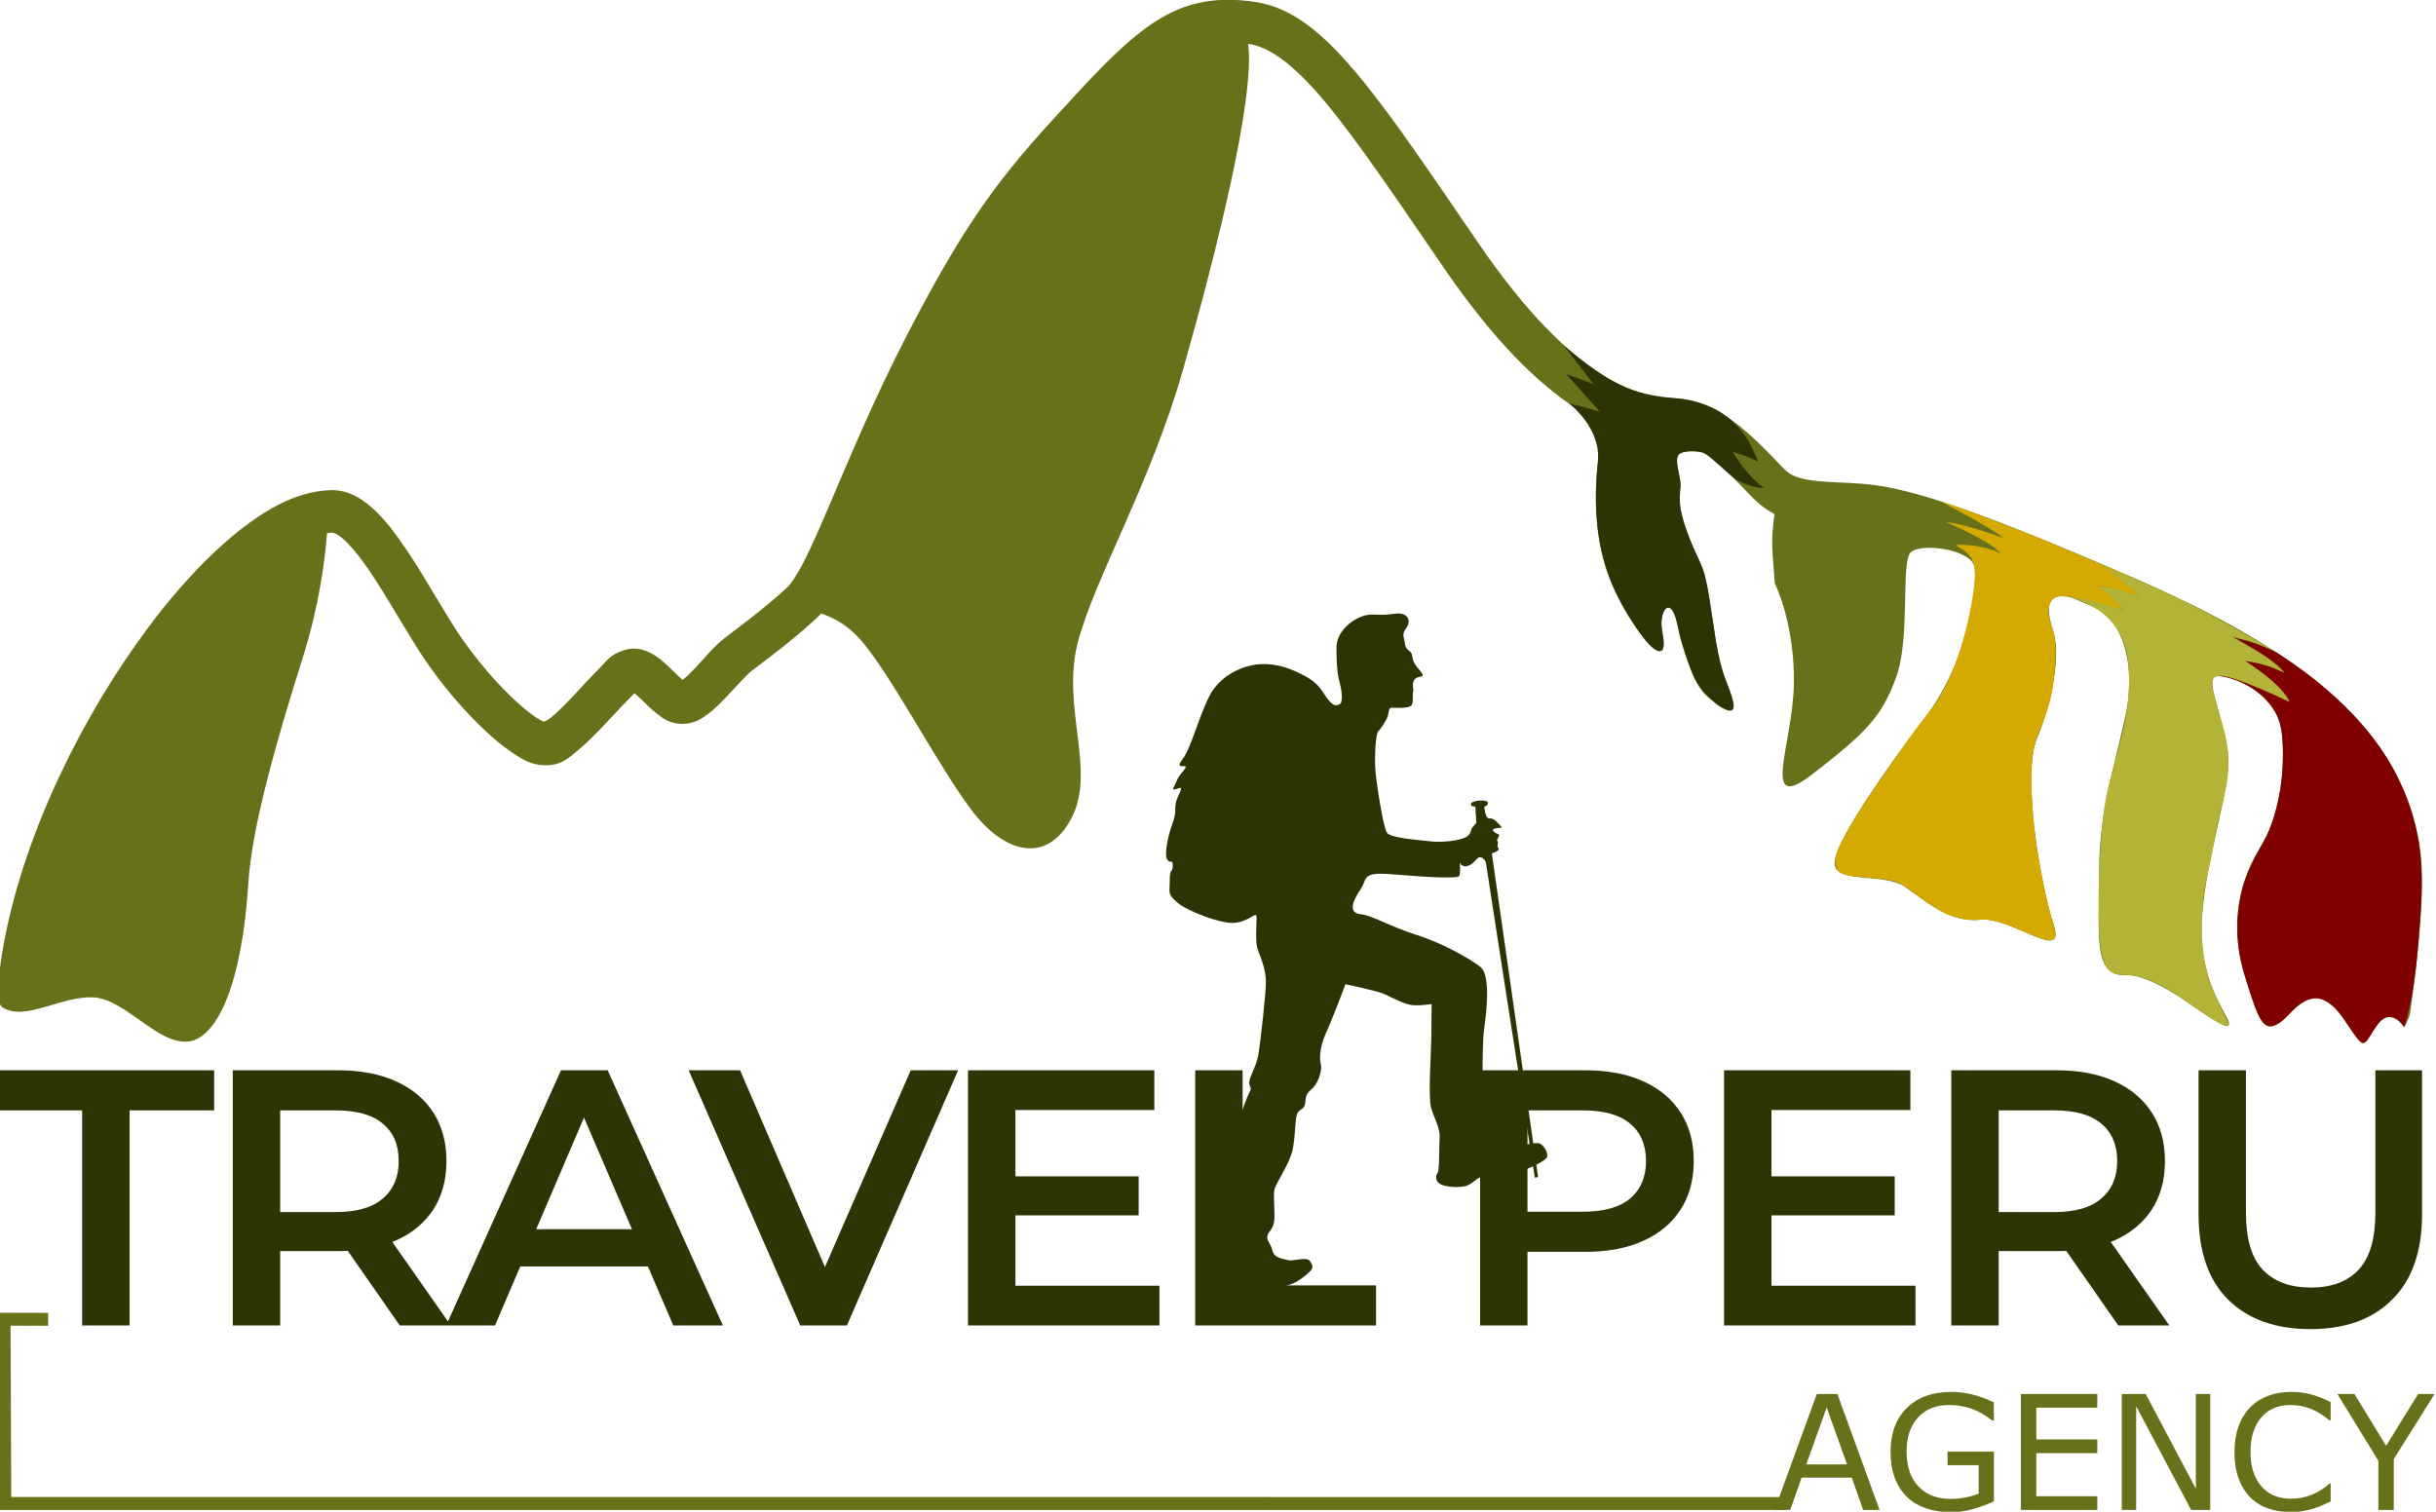 <svg xmlns:inkscape="http://www.inkscape.org/namespaces/inkscape" xmlns:sodipodi="http://sodipodi.sourceforge.net/DTD/sodipodi-0.dtd" xmlns="http://www.w3.org/2000/svg" xmlns:svg="http://www.w3.org/2000/svg" width="211.738mm" height="131.426mm" viewBox="0 0 211.738 131.426" id="svg5" inkscape:version="1.2.1 (9c6d41e410, 2022-07-14, custom)" sodipodi:docname="logo.svg" xml:space="preserve"><defs id="defs2"></defs><g inkscape:groupmode="layer" id="layer2" inkscape:label="logo" style="display:inline" transform="translate(-296.843,-96.576)"><g id="g50015" transform="matrix(1.123,0,0,1.123,812.694,134.484)" inkscape:label="color claro" inkscape:export-filename="Travel Peru Agency\Logo - Travel Peru Agency.png" inkscape:export-xdpi="11.595861" inkscape:export-ydpi="11.595861" style="display:inline"><path style="display:inline;fill:none;fill-opacity:1;stroke:#68701a;stroke-width:1;stroke-dasharray:none;stroke-opacity:1" d="m -455.625,68.377 -3.409,-0.008 0.055,14.265 137.622,8.1e-4" id="path49991" sodipodi:nodetypes="cccc" inkscape:label="line"></path><path d="m -313.871,83.134 h -1.272 l -0.88,-2.502 h -3.883 l -0.88,2.502 h -1.212 l 3.268,-8.977 h 1.592 z m -2.52,-3.527 -1.574,-4.407 -1.58,4.407 z m 11.371,2.864 q -0.736,0.338 -1.61,0.591 -0.868,0.247 -1.682,0.247 -1.049,0 -1.923,-0.289 -0.874,-0.289 -1.489,-0.868 -0.621,-0.585 -0.959,-1.459 -0.338,-0.88 -0.338,-2.056 0,-2.152 1.254,-3.394 1.26,-1.248 3.455,-1.248 0.766,0 1.561,0.187 0.802,0.181 1.724,0.621 v 1.417 h -0.109 q -0.187,-0.145 -0.543,-0.38 -0.356,-0.235 -0.699,-0.392 -0.416,-0.187 -0.947,-0.307 -0.525,-0.127 -1.194,-0.127 -1.507,0 -2.387,0.971 -0.874,0.965 -0.874,2.617 0,1.742 0.916,2.713 0.916,0.965 2.496,0.965 0.579,0 1.152,-0.115 0.579,-0.115 1.013,-0.295 v -2.201 h -2.406 v -1.049 h 3.587 z m 8,0.663 h -5.914 v -8.977 h 5.914 v 1.061 h -4.721 v 2.46 h 4.721 v 1.061 h -4.721 v 3.334 h 4.721 z m 8.742,0 h -1.477 l -4.256,-8.031 v 8.031 h -1.115 v -8.977 h 1.851 l 3.883,7.331 v -7.331 h 1.115 z m 9.321,-0.651 q -0.332,0.145 -0.603,0.271 -0.265,0.127 -0.699,0.265 -0.368,0.115 -0.802,0.193 -0.428,0.084 -0.947,0.084 -0.977,0 -1.779,-0.271 -0.796,-0.277 -1.387,-0.862 -0.579,-0.573 -0.904,-1.453 -0.326,-0.886 -0.326,-2.056 0,-1.109 0.314,-1.984 0.314,-0.874 0.904,-1.477 0.573,-0.585 1.381,-0.892 0.814,-0.307 1.803,-0.307 0.723,0 1.441,0.175 0.723,0.175 1.604,0.615 v 1.417 h -0.09 q -0.742,-0.621 -1.471,-0.904 -0.73,-0.283 -1.561,-0.283 -0.681,0 -1.23,0.223 -0.543,0.217 -0.971,0.681 -0.416,0.452 -0.651,1.145 -0.229,0.687 -0.229,1.592 0,0.947 0.253,1.628 0.259,0.681 0.663,1.109 0.422,0.446 0.983,0.663 0.567,0.211 1.194,0.211 0.862,0 1.616,-0.295 0.754,-0.295 1.411,-0.886 h 0.084 z m 8.043,-8.326 -3.159,5.04 v 3.937 h -1.194 v -3.81 l -3.171,-5.167 h 1.32 l 2.454,4.015 2.478,-4.015 z" id="text49995" style="font-size:12.347px;-inkscape-font-specification:sans-serif;fill:#68701a;stroke-width:0.265" inkscape:label="Agency" aria-label="AGENCY"></path><path style="font-weight:600;font-size:28.222px;line-height:0.1;font-family:Montserrat;-inkscape-font-specification:'Montserrat Semi-Bold';text-align:center;letter-spacing:-1.323px;text-anchor:middle;fill:#2f3404;stroke-width:0.265" d="M -452.992,68.854 V 52.203 h -6.548 v -3.104 h 16.764 v 3.104 h -6.548 v 16.651 z m 11.659,0 v -19.756 h 8.128 q 2.625,0 4.487,0.847 1.891,0.847 2.907,2.427 1.016,1.58 1.016,3.754 0,2.173 -1.016,3.754 -1.016,1.552 -2.907,2.399 -1.863,0.818 -4.487,0.818 h -6.096 l 1.637,-1.665 v 7.422 z m 12.926,0 -4.995,-7.168 h 3.923 l 5.024,7.168 z m -9.257,-7.027 -1.637,-1.75 h 5.927 q 2.427,0 3.641,-1.044 1.242,-1.044 1.242,-2.907 0,-1.891 -1.242,-2.907 -1.214,-1.016 -3.641,-1.016 h -5.927 l 1.637,-1.806 z m 12.845,7.027 8.89,-19.756 h 3.612 l 8.918,19.756 h -3.838 l -7.648,-17.808 h 1.468 l -7.62,17.808 z m 4.092,-4.572 0.988,-2.879 h 10.668 l 0.988,2.879 z m 23.315,4.572 -8.636,-19.756 h 3.979 l 7.705,17.865 h -2.286 l 7.789,-17.865 h 3.669 l -8.608,19.756 z m 16.372,-11.543 h 9.821 v 3.02 h -9.821 z m 0.282,8.467 h 11.148 v 3.076 h -14.817 v -19.756 h 14.422 v 3.076 h -10.753 z m 13.917,3.076 v -19.756 h 3.669 v 16.651 h 10.329 v 3.104 z m 22.049,0 v -19.756 h 8.128 q 2.625,0 4.487,0.847 1.891,0.847 2.907,2.427 1.016,1.58 1.016,3.754 0,2.173 -1.016,3.754 -1.016,1.58 -2.907,2.427 -1.863,0.847 -4.487,0.847 h -6.096 l 1.637,-1.722 v 7.422 z m 3.669,-7.027 -1.637,-1.778 h 5.927 q 2.427,0 3.641,-1.016 1.242,-1.044 1.242,-2.907 0,-1.891 -1.242,-2.907 -1.214,-1.016 -3.641,-1.016 h -5.927 l 1.637,-1.806 z m 18.602,-4.516 h 9.821 v 3.02 h -9.821 z m 0.282,8.467 h 11.148 v 3.076 h -14.817 v -19.756 h 14.422 v 3.076 h -10.753 z m 13.917,3.076 v -19.756 h 8.128 q 2.625,0 4.487,0.847 1.891,0.847 2.907,2.427 1.016,1.58 1.016,3.754 0,2.173 -1.016,3.754 -1.016,1.552 -2.907,2.399 -1.863,0.818 -4.487,0.818 h -6.096 l 1.637,-1.665 v 7.422 z m 12.926,0 -4.995,-7.168 h 3.923 l 5.024,7.168 z m -9.257,-7.027 -1.637,-1.75 h 5.927 q 2.427,0 3.641,-1.044 1.242,-1.044 1.242,-2.907 0,-1.891 -1.242,-2.907 -1.214,-1.016 -3.641,-1.016 h -5.927 l 1.637,-1.806 z m 24.134,7.31 q -4.064,0 -6.378,-2.286 -2.286,-2.286 -2.286,-6.604 V 49.099 h 3.669 v 11.007 q 0,3.048 1.298,4.431 1.326,1.383 3.725,1.383 2.399,0 3.697,-1.383 1.298,-1.383 1.298,-4.431 V 49.099 h 3.612 V 60.247 q 0,4.318 -2.314,6.604 -2.286,2.286 -6.322,2.286 z" id="text49999" inkscape:label="Travel Peru" aria-label="TRAVEL PERU"></path><path id="path50001" style="color:#000000;fill:#68701a;fill-opacity:1;stroke-width:0.939" d="m -271.888,34.463 c 3.7e-4,0.345 -0.005,0.695 -0.016,1.049 l -2e-5,6.6e-4 c -0.043,1.415 -0.167,2.884 -0.301,4.247 -0.267,2.727 -0.613,4.966 -0.613,4.966 l -0.002,-5.7e-4 c 0.009,0.212 -0.446,1.06 -0.446,1.06 0,0 -1.027,-1.669 -2.073,-0.214 -1.046,1.455 -0.873,2.2 -2.194,0.16 -1.321,-2.04 -2.555,-3.189 -4.535,-1.082 -1.979,2.107 -2.366,1.046 -3.583,-3.055 -1.218,-4.101 -0.213,-7.398 1.219,-9.724 1.432,-2.327 1.975,-5.424 1.705,-8.766 -0.269,-3.342 -4.177,-4.673 -5.078,-4.508 -0.901,0.164 0.398,2.766 0.861,5.606 0.463,2.839 -1.578,7.638 -1.977,13.097 -0.399,5.459 2.654,8.058 2.005,8.353 -0.649,0.295 -5.298,-4.048 -7.95,-3.924 -2.652,0.124 -1.941,-3.648 -2.003,-8.073 -0.062,-4.425 1.391,-8.942 2.039,-12.037 0.574,-2.736 0.409,-6.435 -2.004,-8.182 -0.749,-0.323 -1.502,-0.648 -2.189,-0.94 -2.212,-0.506 -1.883,1.133 -1.384,2.696 0.571,1.788 -0.128,5.47 -1.288,8.239 -1.16,2.769 0.253,11.285 1.292,14.38 1.039,3.095 -3.262,-0.628 -5.671,-0.368 -2.409,0.26 -4.262,-1.476 -5.833,-2.55 -1.57,-1.074 -5.201,-0.269 -5.437,-1.673 -0.236,-1.404 3.531,-6.86 6.992,-11.419 3.46,-4.559 4.064,-10.359 3.819,-11.689 -0.245,-1.331 -4.143,-1.886 -4.932,-1.102 -0.789,0.783 0.005,6.554 -1.12,9.654 -1.126,3.099 -2.35,4.306 -6.466,7.499 -4.116,3.193 -1.533,-2.27 -1.453,-6.969 0.08,-4.699 -1.479,-7.791 -1.479,-7.791 l -0.174,-2.338 c -0.076,-1.023 0.022,-2.112 0.153,-3.025 -0.443,-0.232 -0.875,-0.518 -1.282,-0.884 -0.872,-0.784 -1.848,-1.966 -3.052,-3.002 -0.407,-0.35 -0.826,-0.662 -1.241,-0.926 -0.837,-0.078 -1.577,-0.077 -1.779,0.133 -0.53,0.551 0.287,1.976 0.014,2.917 -0.273,0.941 0.604,3.544 1.594,5.598 0.99,2.054 0.865,6.545 2.188,9.645 1.322,3.1 -0.952,1.303 -1.824,0.475 -0.872,-0.828 -1.753,-3.53 -2.178,-5.543 -0.425,-2.013 -1.472,-1.2 -1.1,0.749 0.372,1.948 -0.438,2.021 -2.031,-0.395 -1.593,-2.417 -2.794,-4.524 -3.09,-8.593 -0.204,-2.811 0.266,-5.662 0.576,-7.156 -0.662,-0.309 -1.35,-0.681 -2.062,-1.139 -2.986,-1.919 -6.401,-5.22 -10.266,-10.853 -3.785,-5.515 -6.695,-9.852 -9.138,-12.8 -2.443,-2.948 -4.351,-4.36 -5.971,-4.61 h -3.3e-4 c -0.034,-0.009 -0.066,-0.009 -0.099,-0.012 0.557,4.19 -2.523,16.366 -5.02,25.151 -2.544,8.948 -6.907,16.3 -8.17,21.217 -1.262,4.918 1.377,9.778 -0.404,13.408 -1.781,3.63 -5.024,3.091 -7.656,-0.257 -2.633,-3.348 -6.628,-11.22 -9.025,-13.691 -0.891,-0.919 -1.882,-1.439 -2.774,-1.732 -0.108,0.119 -0.221,0.235 -0.34,0.344 -2.139,1.968 -3.902,3.216 -5.078,4.125 -0.322,0.249 -1.149,1.178 -1.974,2.045 -0.412,0.434 -0.84,0.862 -1.333,1.236 -0.493,0.374 -1.057,0.776 -1.977,0.792 -0.961,0.02 -1.543,-0.423 -2.001,-0.781 -0.458,-0.358 -0.826,-0.738 -1.159,-1.063 -0.253,-0.247 -0.432,-0.394 -0.594,-0.523 -0.06,0.07 -0.073,0.081 -0.418,0.427 -0.511,0.512 -1.152,1.217 -1.822,1.928 -0.67,0.711 -1.366,1.428 -2.078,2.02 -0.712,0.592 -1.34,1.245 -2.676,1.196 -1.056,-0.038 -1.732,-0.483 -2.518,-1.018 -0.787,-0.535 -1.612,-1.238 -2.465,-2.072 -1.707,-1.668 -3.511,-3.856 -4.959,-6.189 -1.394,-2.245 -2.731,-4.618 -3.959,-6.331 -0.614,-0.856 -1.206,-1.541 -1.679,-1.94 -0.472,-0.399 -0.752,-0.461 -0.823,-0.459 l -0.002,8e-5 c -0.121,0 -0.256,0.022 -0.389,0.04 -0.168,2.187 -0.625,5.666 -1.869,9.605 -2.097,6.641 -3.957,13.192 -4.226,17.532 -0.475,7.665 -2.399,12.092 -4.752,12.23 -2.353,0.138 -4.818,-3.343 -7.286,-3.432 -2.468,-0.089 -5.242,1.868 -6.959,0.793 -0.365,-0.228 -0.455,-0.888 -0.373,-1.781 h -9.3e-4 c 7.5e-4,-0.009 0.003,-0.018 0.003,-0.026 0.012,-0.128 0.028,-0.26 0.046,-0.396 0.873,-8.214 4.863,-17.325 9.72,-24.592 2.47,-3.695 5.162,-6.905 7.86,-9.26 2.698,-2.355 5.396,-3.947 8.166,-4.001 l 0.002,10e-5 c 1.195,-0.024 2.191,0.546 3.008,1.236 0.816,0.69 1.527,1.559 2.227,2.535 1.4,1.952 2.742,4.356 4.082,6.515 1.285,2.07 2.961,4.102 4.462,5.57 0.751,0.734 1.462,1.329 2.016,1.706 0.458,0.311 0.659,0.347 0.653,0.371 0.118,-0.057 0.348,-0.156 0.593,-0.359 0.504,-0.419 1.145,-1.066 1.786,-1.747 0.641,-0.68 1.286,-1.395 1.886,-1.996 0.6,-0.602 0.874,-1.133 2.039,-1.468 0.967,-0.278 1.796,0.106 2.322,0.451 0.526,0.345 0.916,0.732 1.274,1.081 0.343,0.335 0.642,0.624 0.853,0.793 0.013,-0.009 -0.012,0.009 0.003,-0.009 0.237,-0.18 0.578,-0.504 0.938,-0.882 0.719,-0.756 1.441,-1.682 2.345,-2.381 1.275,-0.986 2.874,-2.114 4.861,-3.942 0.191,-0.176 0.737,-0.952 1.311,-2.1 0.574,-1.147 1.237,-2.669 1.996,-4.451 1.519,-3.563 3.436,-8.167 5.998,-13.114 5.092,-9.833 7.805,-12.849 13.144,-18.615 2.706,-2.923 4.723,-4.842 6.87,-5.993 2.148,-1.151 4.402,-1.37 6.895,-0.986 2.953,0.455 5.372,2.588 8.003,5.764 2.631,3.175 5.542,7.539 9.316,13.037 3.692,5.381 6.834,8.342 9.333,9.948 2.499,1.606 4.328,1.9 5.728,1.93 2.284,0.047 4.118,1.327 5.573,2.579 1.455,1.252 2.651,2.64 3.107,3.05 1.027,0.924 3.363,0.799 5.696,0.97 3.034,0.221 7.184,1.186 21.615,7.491 7.299,3.189 12.364,6.322 15.816,9.667 3.452,3.345 5.251,6.956 5.872,10.746 0.142,0.864 0.199,1.846 0.2,2.881 z" inkscape:label="machupicchu"></path><path style="display:inline;fill:#2e3304;stroke:none;stroke-width:0.183" d="m -363.014,66.66 c 0.867,-0.13 0.878,-0.608 1.611,-0.611 0.733,-0.003 1.884,-0.271 2.442,-0.604 0.279,-0.166 0.82,-0.561 1.051,-0.828 0.231,-0.268 0.153,-0.409 -0.029,-0.723 -0.245,-0.422 -1.338,0.022 -1.717,-0.099 -0.379,-0.122 -1.057,-0.116 -1.213,-0.754 -0.156,-0.638 -0.492,-0.745 -0.373,-1.154 0.119,-0.409 0.393,-0.402 0.504,-1.051 0.111,-0.648 -0.107,-2.081 0.052,-2.588 0.159,-0.506 1.183,-2.002 1.385,-3.008 0.202,-1.007 0.179,-1.928 0.287,-2.544 0.108,-0.616 0.521,-0.504 0.647,-0.88 0.126,-0.376 -0.058,-0.783 0.513,-1.24 0.571,-0.457 0.842,-1.541 0.744,-1.899 -0.097,-0.358 -0.164,-1.25 0.394,-2.476 0.558,-1.226 1.507,-3.764 1.507,-3.764 0,0 2.512,0.517 3.043,0.774 0.531,0.257 1.448,0.733 2.021,0.828 0.573,0.096 1.6,-0.071 1.6,-0.071 0,0 -0.011,1.703 -0.021,2.631 -0.01,0.928 -0.252,4.527 -0.029,5.351 0.223,0.824 0.719,1.602 0.671,2.328 -0.048,0.726 -1.9e-4,2.543 -0.154,2.759 -0.154,0.215 -0.204,0.591 0.163,0.846 0.367,0.255 1.617,0.353 2.159,0.123 0.542,-0.229 0.677,-0.609 1.143,-0.654 0.466,-0.045 1.622,-0.038 2.584,-0.316 0.962,-0.278 2.399,-0.928 2.436,-1.279 0.037,-0.351 -0.296,-0.887 -0.601,-0.998 -0.305,-0.111 -1.281,0.189 -1.785,0.149 -0.505,-0.039 -0.938,0.135 -1.319,-0.175 -0.382,-0.31 -0.705,-0.456 -0.95,-0.577 -0.245,-0.122 -0.376,-3.492 -0.357,-4.639 0.019,-1.147 -0.01,-2.694 0.153,-3.839 0.163,-1.144 0.485,-3.948 -0.311,-4.576 -0.796,-0.628 -2.89,-1.833 -4.959,-2.488 -2.069,-0.655 -3.347,-1.483 -4.332,-1.601 -0.985,-0.118 -0.582,-1.046 0.012,-1.926 0.594,-0.879 -0.022,-1.381 2.683,-1.144 2.705,0.237 4.797,0.309 4.939,0.128 0.142,-0.181 0.056,-1.042 0.056,-1.042 0,0 0.159,0.381 0.608,0.25 0.449,-0.131 0.647,-0.551 0.865,-0.658 0.218,-0.107 0.541,0.231 0.555,0.422 0.014,0.191 3.781,24.368 3.781,24.368 l 0.254,-0.043 -3.581,-25.065 c 0,0 0.68,-0.191 0.509,-0.401 -0.171,-0.21 0.041,-0.408 -0.075,-0.544 -0.116,-0.136 0.267,-0.458 0.079,-0.525 -0.188,-0.067 -0.636,-0.332 -0.323,-0.438 0.312,-0.106 0.733,0.018 0.485,-0.224 -0.248,-0.242 -0.521,-0.614 -0.864,-0.573 -0.344,0.041 -0.388,-0.921 -0.388,-0.921 0,0 0.293,-0.037 0.269,-0.303 -0.024,-0.266 -1.317,-0.182 -1.311,0.112 0.006,0.294 0.363,0.109 0.353,0.259 -0.01,0.15 0.067,1.193 0.067,1.193 0,0 -0.083,0.097 -0.294,0.344 -0.211,0.246 -0.031,0.525 -0.548,0.786 -0.517,0.261 -1.844,0.426 -2.815,0.298 -0.972,-0.128 -2.976,-0.23 -3.266,-0.667 -0.29,-0.437 -0.816,-3.839 -0.889,-4.83 -0.073,-0.991 0.008,-2.837 0.233,-3.035 0.225,-0.198 0.632,-0.86 0.73,-1.168 0.098,-0.308 0.044,-0.655 0.313,-0.641 0.269,0.013 1.409,0.089 1.547,-0.215 0.138,-0.304 0.025,-0.91 0.097,-0.983 0.072,-0.074 -0.158,-0.773 0.163,-1.039 0.321,-0.266 0.849,-0.045 0.412,-0.573 -0.436,-0.527 -0.581,-0.695 -0.642,-1.187 -0.061,-0.491 -0.491,-0.353 -0.565,-0.933 -0.073,-0.58 -0.273,-0.74 0.101,-1.234 0.374,-0.495 0.229,-1.288 -0.993,-1.095 -1.223,0.193 -1.644,-0.101 -2.451,0.198 -0.807,0.298 -1.945,1.176 -1.956,2.389 -0.011,1.213 0.065,2.076 0.248,2.744 0.182,0.668 0.265,1.559 -0.019,1.673 -0.284,0.114 -0.446,0.161 -0.898,-0.399 -0.452,-0.56 -0.635,-1.182 -1.722,-1.77 -1.087,-0.588 -2.202,-1.005 -3.492,-0.944 -1.29,0.061 -3.099,0.825 -3.936,2.435 -0.837,1.61 -1.433,4.055 -2.095,4.923 -0.662,0.867 0.302,0.371 0.239,0.615 -0.063,0.244 -0.488,0.534 -0.717,1.108 -0.229,0.573 -0.417,0.67 -0.072,0.603 0.345,-0.067 0.648,-0.37 0.218,0.516 -0.429,0.885 -0.046,1.045 -0.437,2.096 -0.391,1.052 -0.661,2.456 -0.418,2.829 0.243,0.373 0.449,-0.089 0.423,0.518 -0.026,0.607 -0.231,0.074 -0.229,1.079 0.002,1.005 -0.212,1.046 0.595,1.737 0.807,0.691 3.296,1.599 4.275,1.576 0.98,-0.022 1.599,-0.638 1.791,-0.615 0.191,0.023 -0.154,1.916 0.175,2.747 0.329,0.83 0.598,1.611 0.607,2.431 0.009,0.82 -0.423,4.702 -0.593,5.674 -0.17,0.972 -0.799,1.819 -0.688,2.25 0.111,0.431 0.187,0.256 -0.055,0.754 -0.242,0.499 -1.244,3.268 -1.518,4.427 -0.274,1.159 -0.877,3.619 -0.885,4.994 -0.008,1.376 0.101,2.567 0.207,2.995 0.195,0.535 0.103,0.554 -0.003,1.345 -0.072,0.561 -0.312,1.506 -0.251,1.618 0.591,0.383 1.527,0.426 2.139,0.346 z" id="path50003" inkscape:label="trekking" sodipodi:nodetypes="ccsssssssssssssscsscssssssscsssssscsssssscssscccsssssscscscssssscscsssssssssssssscssssssssscsssscsssssccccc" inkscape:export-filename="Travel Peru Agency\Logo - Travel Peru Agency.svg" inkscape:export-xdpi="11.595861" inkscape:export-ydpi="11.595861"></path><path style="fill:#800000;fill-opacity:1;stroke:none;stroke-width:0.25;stroke-opacity:1" d="m -287.67,18.553 c 1.093,0.135 3.27,0.816 4.431,2.831 0.617,1.071 0.661,2.778 0.543,4.561 -0.118,1.783 -0.657,3.958 -1.282,5.136 -0.625,1.178 -1.59,2.736 -1.934,4.445 -0.344,1.709 -0.491,3.763 0.36,6.441 0.85,2.678 1.152,3.371 1.594,3.632 0.442,0.261 1.014,-0.111 1.425,-0.489 0.411,-0.378 0.745,-0.816 1.254,-1.165 0.509,-0.349 1.123,-0.557 1.68,-0.328 0.556,0.229 1.072,0.66 1.575,1.388 0.503,0.727 1.275,1.995 1.565,1.975 0.29,-0.02 0.501,-0.501 0.902,-1.092 0.401,-0.591 0.723,-1.011 1.342,-0.896 0.619,0.115 0.948,0.768 0.948,0.768 0,0 0.768,-2.232 1.085,-6.398 0.317,-4.167 0.86,-8.364 -1.848,-13.452 -2.708,-5.088 -7.952,-8.411 -9.143,-9.169 -0.914,-0.582 -3.367,-1.184 -3.367,-1.184 0,0 3.331,1.693 4.007,2.773 -0.878,-0.59 -3.044,-0.922 -3.044,-0.922 0,0 2.925,1.835 3.45,3.188 -1.096,-1.139 -5.084,-2.142 -5.543,-2.044 z" id="path50005" sodipodi:nodetypes="cssssssssssssscsssccccc"></path><path style="fill:#b3b337;fill-opacity:1;stroke:none;stroke-width:0.25;stroke-opacity:1" d="m -299.162,12.447 c 0.677,0.23 2.641,0.833 3.711,2.557 0.655,1.055 1.055,2.383 0.824,5.359 -0.231,2.976 -1.567,5.787 -1.925,8.994 -0.358,3.207 -0.407,5.963 -0.344,8.632 0.064,2.668 0.589,3.646 1.617,3.713 l 1.027,0.066 c 0,0 1.363,0.043 3.97,1.913 2.607,1.87 3.198,2.067 3.391,1.921 0.193,-0.146 -0.839,-1.485 -1.531,-3.773 -0.692,-2.288 -0.656,-5.264 -0.064,-7.876 0.592,-2.611 0.551,-3.084 1.314,-6.23 0.763,-3.147 -0.12,-5.137 -0.452,-6.418 -0.331,-1.28 -1.019,-2.775 0.148,-2.754 1.167,0.021 5.347,2.044 5.347,2.044 -0.524,-1.081 -1.864,-2.138 -3.447,-3.186 1.262,0.143 2.176,0.516 3.041,0.921 -1.023,-1.159 -2.58,-1.916 -4.004,-2.772 0.887,0.243 1.301,0.183 3.336,1.165 0,0 -4.113,-2.555 -8.287,-4.492 -4.174,-1.938 -5.239,-2.113 -5.239,-2.113 1.075,0.618 2.057,1.38 2.946,2.287 -1.109,-0.509 -2.19,-0.677 -3.27,-0.819 0.778,0.573 1.517,1.172 2.026,1.929 -1.327,-0.64 -2.961,-1.041 -4.136,-1.068 z" id="path50007" sodipodi:nodetypes="cssssscssssssscccccsccccc"></path><path style="fill:#d4aa00;fill-opacity:1;stroke:none;stroke-width:0.25;stroke-opacity:1" d="m -307.993,8.427 c 0.368,0.318 1.618,0.684 1.512,2.422 -0.135,2.207 -1.214,7.513 -3.325,10.2 -2.112,2.687 -3.327,4.565 -4.425,6.158 -1.099,1.593 -2.779,4.26 -2.992,5.166 -0.213,0.906 -0.051,1.435 0.904,1.638 0.954,0.203 2.917,0.185 3.828,0.541 0.912,0.356 2.843,2.156 4.102,2.575 1.26,0.419 2.087,0.339 2.194,0.323 0.108,-0.015 0.543,-0.033 0.873,0.014 0.33,0.048 1.121,0.251 2.347,0.785 1.227,0.534 2.131,0.929 2.525,0.742 0.394,-0.187 0.164,-0.668 -0.24,-2.159 -0.403,-1.491 -1.079,-4.94 -1.24,-6.759 -0.16,-1.819 -0.362,-4.592 0.059,-6.129 0.421,-1.537 1.221,-2.648 1.475,-5.029 0.254,-2.381 0.19,-3.26 -0.212,-4.366 -0.402,-1.105 -0.131,-1.812 0.389,-2.084 0.731,-0.381 4.594,0.761 5.193,1.048 -0.156,-0.242 -1.013,-1.37 -2.025,-1.929 1.588,0.14 3.285,0.824 3.285,0.824 -0.526,-0.542 -1.789,-1.689 -2.954,-2.305 l 2.932,1.07 c 0,0 -6.789,-2.898 -7.358,-3.127 -0.57,-0.229 -6.486,-2.558 -7.97,-2.973 0,0 3.783,1.951 4.874,2.85 0,0 -2.756,-1.077 -4.475,-1.262 0,0 3.412,1.454 4.243,2.438 -1.427,-0.715 -3.072,-0.7 -3.518,-0.673 z" id="path50009" sodipodi:nodetypes="cssssssssssssssssscccccsccccc"></path><path style="fill:#2e3304;fill-opacity:1;stroke:none;stroke-width:0.25;stroke-opacity:1" d="m -337.936,-2.556 c 0,0 2.529,1.892 2.26,4.552 -0.269,2.661 -0.255,5.499 0.7,8.394 0.955,2.895 2.756,5.205 3.233,5.708 0.477,0.503 0.99,0.789 1.125,0.31 0.135,-0.479 -0.209,-1.466 -0.143,-2.044 0.066,-0.578 0.253,-1.172 0.628,-1.073 0.375,0.098 0.626,1.241 0.74,1.864 0.114,0.623 0.757,2.644 1.176,3.547 0.418,0.902 1.571,2.03 2.197,2.342 0.626,0.312 1.04,0.337 0.727,-0.802 -0.313,-1.138 -0.817,-1.728 -1.232,-4.28 -0.415,-2.552 -0.671,-4.752 -1.04,-5.716 -0.369,-0.964 -1.194,-2.422 -1.596,-4.077 -0.34,-1.4 -0.064,-2.032 -0.122,-2.551 -0.078,-0.702 -0.468,-1.817 -0.151,-2.163 0.317,-0.345 1.536,-0.386 2.089,-0.071 0.553,0.315 1.998,1.819 2.507,2.065 1.114,0.539 1.576,0.546 2.023,0.588 -1.485,-1.155 -2.281,-2.573 -2.406,-2.806 0.467,0.134 1.325,0.419 1.974,0.768 -0.385,-0.799 -0.864,-2.367 -2.673,-3.667 -1.191,-0.856 -2.811,-1.197 -3.958,-1.283 -1.146,-0.086 -2.875,-0.313 -4.674,-1.32 -1.799,-1.007 -3.752,-2.727 -3.752,-2.727 l 2.286,2.968 -2.105,-0.761 2.596,2.896 z" id="path50013" sodipodi:nodetypes="cssssssssssssssssscccsssccccc"></path></g></g></svg>